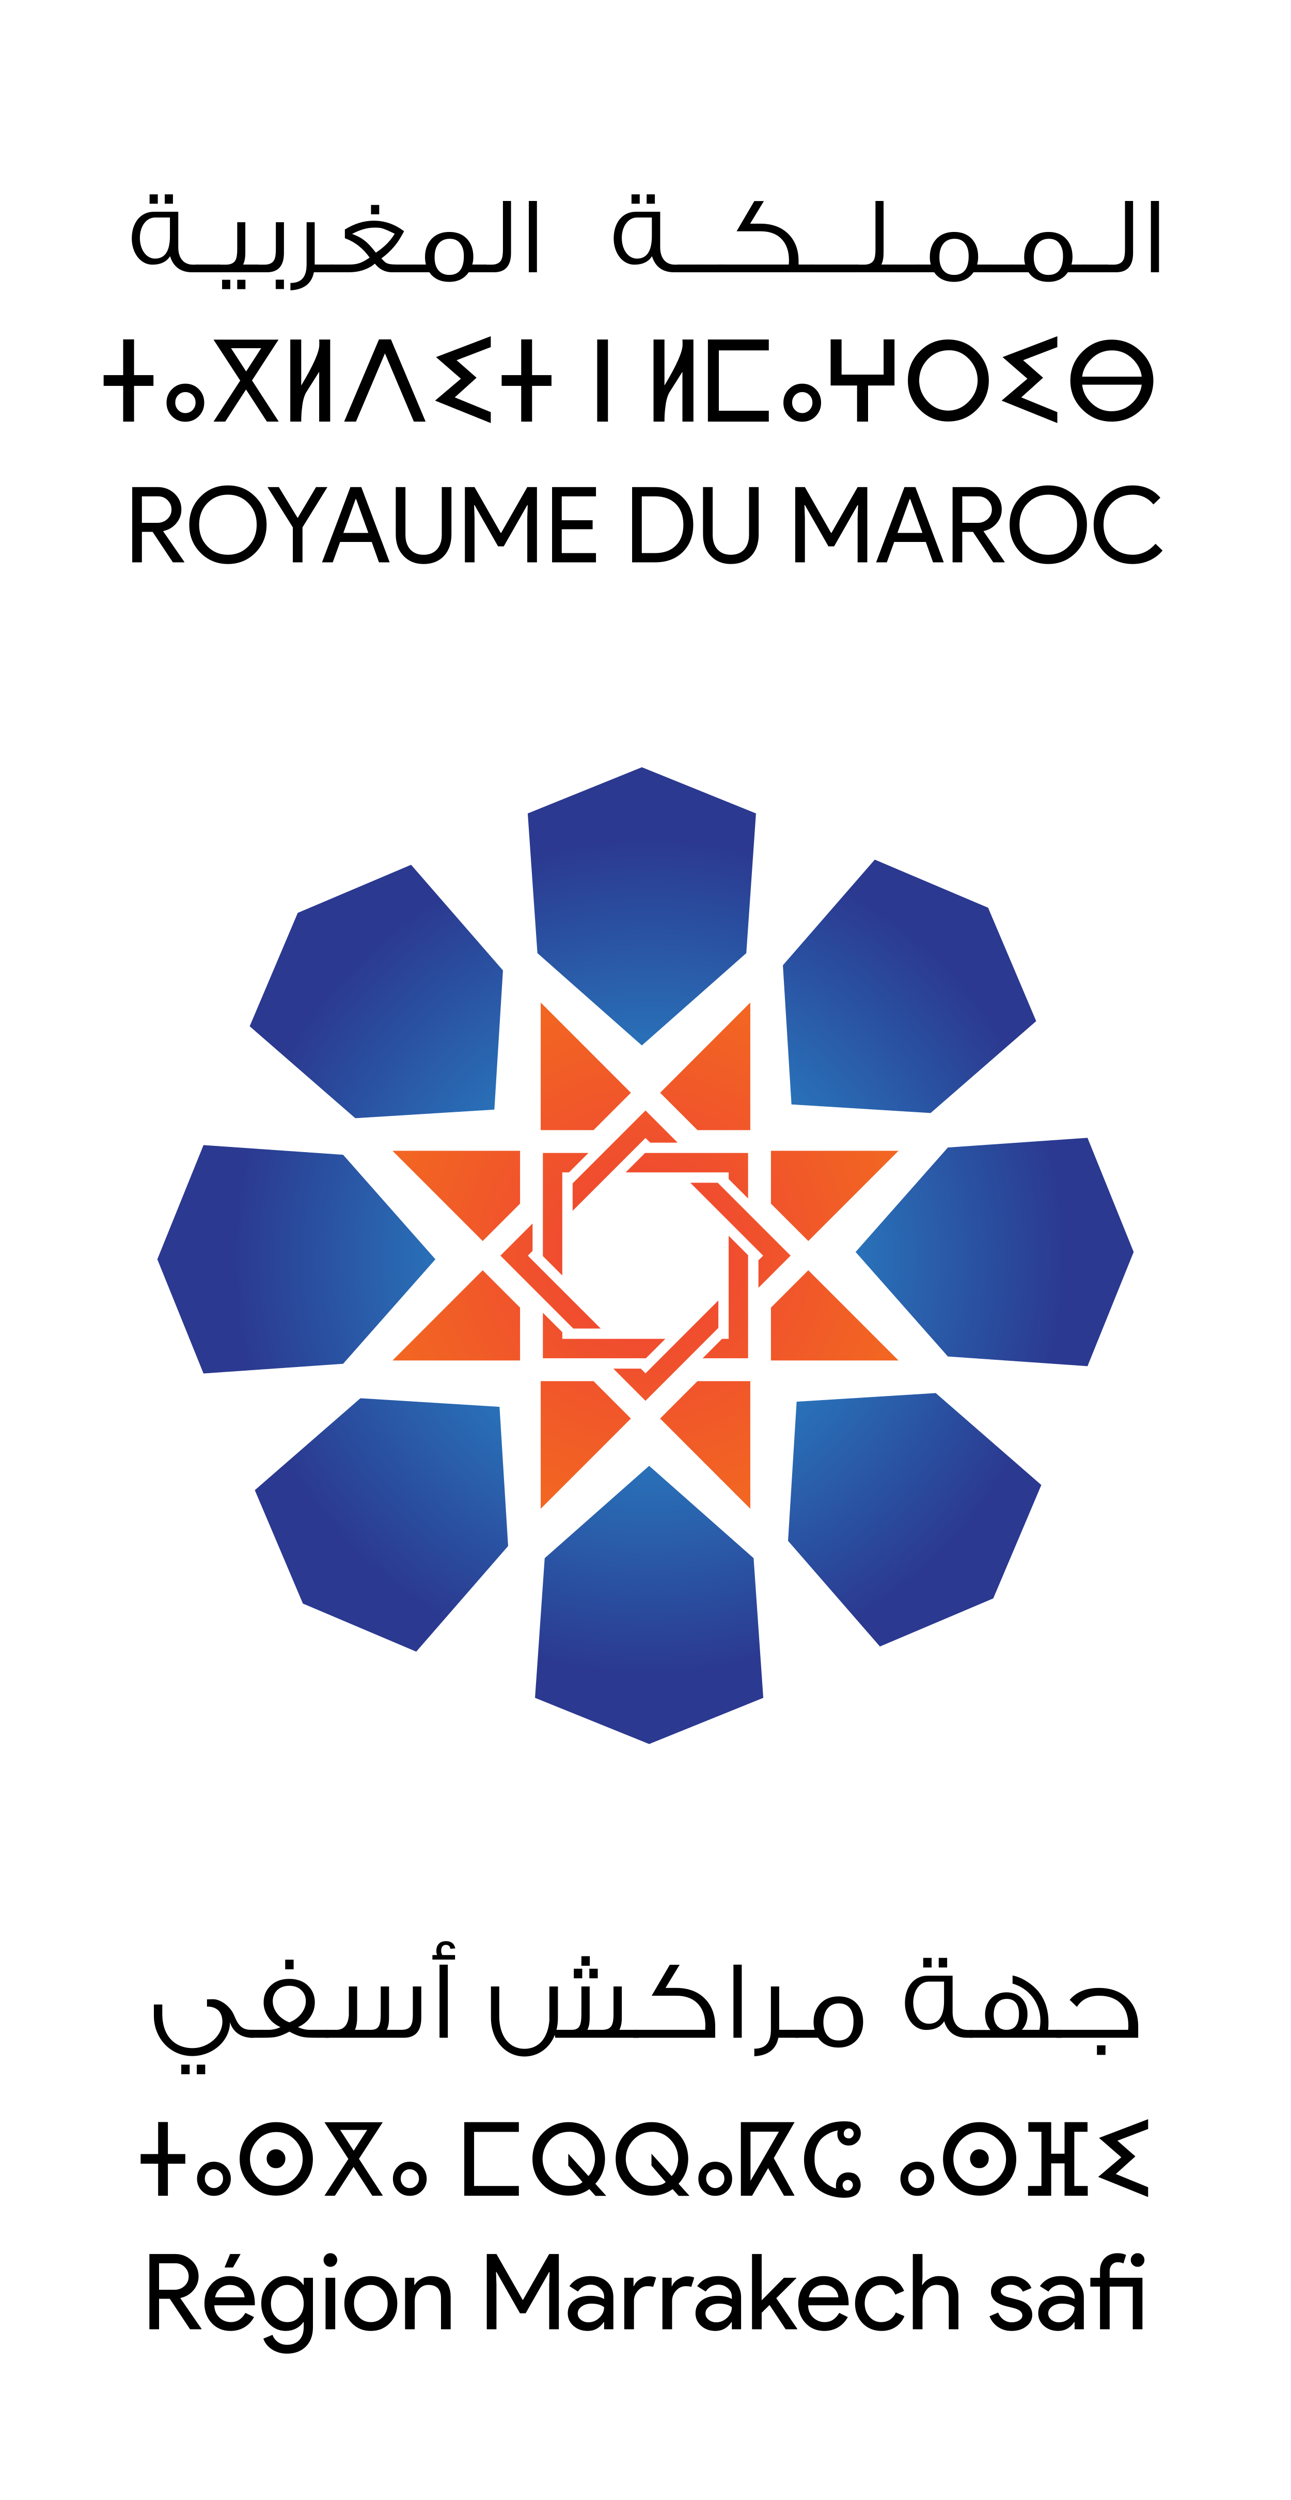 <svg xmlns="http://www.w3.org/2000/svg" id="Calque_1" x="0px" y="0px" width="585.799px" height="1133.858px" viewBox="0 0 585.799 1133.858" xml:space="preserve">  <radialGradient id="SVGID_1_" cx="294.552" cy="570.044" r="189.579" gradientUnits="userSpaceOnUse">    <stop offset="0" style="stop-color:#27AAE1"></stop>    <stop offset="1" style="stop-color:#2B3990"></stop>  </radialGradient>  <polygon fill="url(#SVGID_1_)" points="343.037,368.929 338.639,432.29 291.247,474.162 243.854,432.29 239.456,368.929 291.247,347.984"></polygon>  <radialGradient id="SVGID_2_" cx="294.552" cy="570.045" r="189.579" gradientUnits="userSpaceOnUse">    <stop offset="0" style="stop-color:#27AAE1"></stop>    <stop offset="1" style="stop-color:#2B3990"></stop>  </radialGradient>  <polygon fill="url(#SVGID_2_)" points="186.53,392.221 228.225,440.134 224.321,503.253 161.201,507.157 113.29,465.464 135.101,414.033"></polygon>  <radialGradient id="SVGID_3_" cx="294.553" cy="570.046" r="189.58" gradientUnits="userSpaceOnUse">    <stop offset="0" style="stop-color:#27AAE1"></stop>    <stop offset="1" style="stop-color:#2B3990"></stop>  </radialGradient>  <polygon fill="url(#SVGID_3_)" points="92.336,519.358 155.696,523.754 197.569,571.146 155.696,618.541 92.336,622.938 71.391,571.147"></polygon>  <radialGradient id="SVGID_4_" cx="294.552" cy="570.047" r="189.577" gradientUnits="userSpaceOnUse">    <stop offset="0" style="stop-color:#27AAE1"></stop>    <stop offset="1" style="stop-color:#2B3990"></stop>  </radialGradient>  <polygon fill="url(#SVGID_4_)" points="115.627,675.861 163.54,634.17 226.659,638.072 230.563,701.194 188.87,749.103 137.439,727.293"></polygon>  <radialGradient id="SVGID_5_" cx="294.553" cy="570.044" r="189.58" gradientUnits="userSpaceOnUse">    <stop offset="0" style="stop-color:#27AAE1"></stop>    <stop offset="1" style="stop-color:#2B3990"></stop>  </radialGradient>  <polygon fill="url(#SVGID_5_)" points="242.762,770.057 247.161,706.698 294.554,664.825 341.947,706.698 346.343,770.057 294.554,791.001"></polygon>  <radialGradient id="SVGID_6_" cx="294.554" cy="570.045" r="189.578" gradientUnits="userSpaceOnUse">    <stop offset="0" style="stop-color:#27AAE1"></stop>    <stop offset="1" style="stop-color:#2B3990"></stop>  </radialGradient>  <polygon fill="url(#SVGID_6_)" points="399.269,746.768 357.576,698.854 361.48,635.732 424.6,631.829 472.509,673.523 450.701,724.953"></polygon>  <radialGradient id="SVGID_7_" cx="294.552" cy="570.046" r="189.581" gradientUnits="userSpaceOnUse">    <stop offset="0" style="stop-color:#27AAE1"></stop>    <stop offset="1" style="stop-color:#2B3990"></stop>  </radialGradient>  <polygon fill="url(#SVGID_7_)" points="493.466,619.632 430.103,615.233 388.231,567.837 430.104,520.445 493.463,516.051 514.408,567.839"></polygon>  <radialGradient id="SVGID_8_" cx="294.554" cy="570.046" r="189.578" gradientUnits="userSpaceOnUse">    <stop offset="0" style="stop-color:#27AAE1"></stop>    <stop offset="1" style="stop-color:#2B3990"></stop>  </radialGradient>  <polygon fill="url(#SVGID_8_)" points="470.175,463.125 422.26,504.818 359.138,500.913 355.237,437.793 396.929,389.884 448.359,411.694"></polygon>  <radialGradient id="SVGID_9_" cx="292.349" cy="568.944" r="116.816" gradientUnits="userSpaceOnUse">    <stop offset="0" style="stop-color:#EF4136"></stop>    <stop offset="1" style="stop-color:#F26522"></stop>  </radialGradient>  <polygon fill="url(#SVGID_9_)" points="245.348,512.572 245.348,454.695 286.273,495.619 269.32,512.572"></polygon>  <radialGradient id="SVGID_10_" cx="292.348" cy="568.943" r="116.817" gradientUnits="userSpaceOnUse">    <stop offset="0" style="stop-color:#EF4136"></stop>    <stop offset="1" style="stop-color:#F26522"></stop>  </radialGradient>  <polygon fill="url(#SVGID_10_)" points="299.526,643.37 316.479,626.416 340.449,626.416 340.449,684.292"></polygon>  <radialGradient id="SVGID_11_" cx="292.348" cy="568.944" r="116.815" gradientUnits="userSpaceOnUse">    <stop offset="0" style="stop-color:#EF4136"></stop>    <stop offset="1" style="stop-color:#F26522"></stop>  </radialGradient>  <polygon fill="url(#SVGID_11_)" points="178.1,521.943 235.977,521.943 235.977,545.915 219.024,562.867"></polygon>  <radialGradient id="SVGID_12_" cx="292.347" cy="568.944" r="116.818" gradientUnits="userSpaceOnUse">    <stop offset="0" style="stop-color:#EF4136"></stop>    <stop offset="1" style="stop-color:#F26522"></stop>  </radialGradient>  <polygon fill="url(#SVGID_12_)" points="349.821,617.043 349.821,593.074 366.775,576.121 407.699,617.043"></polygon>  <radialGradient id="SVGID_13_" cx="292.348" cy="568.944" r="116.815" gradientUnits="userSpaceOnUse">    <stop offset="0" style="stop-color:#EF4136"></stop>    <stop offset="1" style="stop-color:#F26522"></stop>  </radialGradient>  <polygon fill="url(#SVGID_13_)" points="178.101,617.043 219.024,576.121 235.977,593.074 235.977,617.043"></polygon>  <radialGradient id="SVGID_14_" cx="292.349" cy="568.943" r="116.816" gradientUnits="userSpaceOnUse">    <stop offset="0" style="stop-color:#EF4136"></stop>    <stop offset="1" style="stop-color:#F26522"></stop>  </radialGradient>  <polygon fill="url(#SVGID_14_)" points="245.348,626.416 269.32,626.416 286.273,643.37 245.348,684.292"></polygon>  <radialGradient id="SVGID_15_" cx="292.348" cy="568.944" r="116.818" gradientUnits="userSpaceOnUse">    <stop offset="0" style="stop-color:#EF4136"></stop>    <stop offset="1" style="stop-color:#F26522"></stop>  </radialGradient>  <polygon fill="url(#SVGID_15_)" points="316.479,512.572 299.526,495.619 340.449,454.695 340.449,512.572"></polygon>  <radialGradient id="SVGID_16_" cx="292.347" cy="568.944" r="116.819" gradientUnits="userSpaceOnUse">    <stop offset="0" style="stop-color:#EF4136"></stop>    <stop offset="1" style="stop-color:#F26522"></stop>  </radialGradient>  <polygon fill="url(#SVGID_16_)" points="349.821,545.915 349.821,521.943 407.699,521.943 366.775,562.867"></polygon>  <g>    <radialGradient id="SVGID_17_" cx="292.349" cy="568.944" r="116.816" gradientUnits="userSpaceOnUse">      <stop offset="0" style="stop-color:#EF4136"></stop>      <stop offset="1" style="stop-color:#F26522"></stop>    </radialGradient>    <polygon fill="url(#SVGID_17_)" points="266.996,522.927 258.185,531.737 255.144,531.737 255.144,578.503 246.333,569.692 246.333,522.927"></polygon>    <radialGradient id="SVGID_18_" cx="292.349" cy="568.943" r="116.817" gradientUnits="userSpaceOnUse">      <stop offset="0" style="stop-color:#EF4136"></stop>      <stop offset="1" style="stop-color:#F26522"></stop>    </radialGradient>    <polygon fill="url(#SVGID_18_)" points="301.909,607.233 293.098,616.044 246.333,616.044 246.333,595.397 255.144,604.208 255.144,607.233"></polygon>    <radialGradient id="SVGID_19_" cx="292.35" cy="568.944" r="116.814" gradientUnits="userSpaceOnUse">      <stop offset="0" style="stop-color:#EF4136"></stop>      <stop offset="1" style="stop-color:#F26522"></stop>    </radialGradient>    <polygon fill="url(#SVGID_19_)" points="339.449,569.294 339.449,616.044 318.819,616.044 327.63,607.233 330.639,607.233 330.639,560.484"></polygon>    <radialGradient id="SVGID_20_" cx="292.349" cy="568.943" r="116.814" gradientUnits="userSpaceOnUse">      <stop offset="0" style="stop-color:#EF4136"></stop>      <stop offset="1" style="stop-color:#F26522"></stop>    </radialGradient>    <polygon fill="url(#SVGID_20_)" points="339.449,522.927 339.449,543.574 330.639,534.763 330.639,531.737 283.89,531.737 292.701,522.927"></polygon>    <radialGradient id="SVGID_21_" cx="292.349" cy="568.943" r="116.816" gradientUnits="userSpaceOnUse">      <stop offset="0" style="stop-color:#EF4136"></stop>      <stop offset="1" style="stop-color:#F26522"></stop>    </radialGradient>    <polygon fill="url(#SVGID_21_)" points="307.496,518.249 295.032,518.249 292.899,516.116 290.767,518.249 286.088,522.927 277.278,531.737 272.583,536.432 259.838,549.161 259.838,536.713 260.119,536.432 278.303,518.249 292.899,503.652"></polygon>    <radialGradient id="SVGID_22_" cx="292.349" cy="568.943" r="116.818" gradientUnits="userSpaceOnUse">      <stop offset="0" style="stop-color:#EF4136"></stop>      <stop offset="1" style="stop-color:#F26522"></stop>    </radialGradient>    <polygon fill="url(#SVGID_22_)" points="272.583,602.555 260.119,602.555 259.838,602.274 241.654,584.09 227.058,569.493 241.654,554.896 241.654,567.344 239.506,569.493 259.838,589.825"></polygon>    <radialGradient id="SVGID_23_" cx="292.349" cy="568.944" r="116.815" gradientUnits="userSpaceOnUse">      <stop offset="0" style="stop-color:#EF4136"></stop>      <stop offset="1" style="stop-color:#F26522"></stop>    </radialGradient>    <polygon fill="url(#SVGID_23_)" points="325.96,589.809 325.96,602.274 321.001,607.233 312.19,616.044 307.496,620.739 292.899,635.335 278.303,620.739 290.767,620.739 292.899,622.87 295.032,620.739 299.726,616.044 308.537,607.233"></polygon>    <radialGradient id="SVGID_24_" cx="292.347" cy="568.943" r="116.821" gradientUnits="userSpaceOnUse">      <stop offset="0" style="stop-color:#EF4136"></stop>      <stop offset="1" style="stop-color:#F26522"></stop>    </radialGradient>    <polygon fill="url(#SVGID_24_)" points="344.145,571.625 346.277,569.493 313.215,536.432 325.679,536.432 358.741,569.493 344.145,584.09"></polygon>  </g>  <g>    <path d="M115.166,924.216h-0.807c-4.948,0-8.767-2.664-10.004-7.071c0,8.558-7.96,15.372-17.104,15.372 c-9.897,0-17.427-7.993-17.427-18.241v-5.124h3.819v4.458c0,9.223,5.217,15.32,13.77,15.32c7.208,0,13.5-5.738,13.5-11.888 c0-4.611-2.582-6.968-6.992-6.968v-3.229h-0.054c0-0.051,0.968-0.103,2.904-0.103c3.281,0,7.799,3.229,9.467,7.327 c1.99,4.919,3.765,6.559,7.799,6.559h1.13V924.216z M86.067,940.766h-3.819v-4.354h3.819V940.766z M93.113,940.766h-3.819v-4.354 h3.819V940.766z"></path>    <path d="M149.207,924.216h-5.325c-3.012,0-5.056-0.103-6.186-0.308c-1.99-0.358-4.088-1.179-6.4-2.459 c-2.313,1.28-4.464,2.101-6.455,2.459c-1.129,0.205-3.173,0.308-6.239,0.308h-5.325v-3.587h8.499c1.99,0,3.819-0.41,5.486-1.229 c-2.42-1.076-4.357-2.664-5.702-4.766c-1.291-1.998-1.936-4.15-1.936-6.456c0-2.92,0.968-5.38,2.958-7.378 c2.152-2.203,5.056-3.279,8.66-3.279c3.658,0,6.562,1.076,8.714,3.279c1.936,1.998,2.904,4.458,2.904,7.378 c0,2.306-0.646,4.458-1.936,6.456c-1.345,2.102-3.281,3.689-5.702,4.766c1.667,0.819,3.496,1.229,5.486,1.229h8.499V924.216z M131.296,917.247c2.42-0.974,4.249-2.356,5.594-4.201c1.237-1.691,1.882-3.484,1.882-5.38c0-1.999-0.646-3.639-1.936-4.919 c-1.345-1.384-3.228-2.102-5.594-2.102c-4.679,0-7.476,3.075-7.476,6.969c0,1.896,0.591,3.689,1.829,5.38 C126.939,914.891,128.875,916.273,131.296,917.247z M133.232,893.165h-3.819v-4.355h3.819V893.165z"></path>    <path d="M191.155,900.953v14.244c0,5.995-2.635,9.019-7.96,9.019h-35.607v-3.587h5.002c3.442,0,5.325-2.203,5.702-6.559v-13.117 h3.765v14.244c0,2.102-0.323,3.844-0.915,5.227v0.205h7.046c3.442,0,4.572-1.588,4.572-7.02v-12.656h3.765v14.244 c0,2.204-0.323,4.049-1.022,5.432h6.455c4.034,0,5.378-1.588,5.378-7.02v-12.656H191.155z"></path>    <path d="M206.586,883.686l-2.205,0.205c-0.215-1.179-0.861-1.793-1.99-1.793c-1.452,0-2.206,0.922-2.206,2.767 c0,0.718,0.162,1.332,0.538,1.845h5.755v2.05h-10.273v-2.05h2.151c-0.269-0.563-0.376-1.179-0.376-1.794 c0-2.612,1.398-4.509,4.411-4.509C204.704,880.406,206.102,881.482,206.586,883.686z M203.197,924.216h-3.765v-33.151h3.765 V924.216z"></path>    <path d="M289.737,924.216h-37.813c0-0.358-0.054-0.769-0.215-1.229c-2.367,6.148-7.745,9.735-13.716,9.735 c-8.552,0-15.222-7.276-15.222-17.626v-14.143h3.765v13.425c0,8.967,4.411,14.859,11.457,14.859 c6.508,0,10.596-4.868,11.295-12.81v-15.475h3.873v14.143c0,1.998-0.215,3.843-0.646,5.533h6.724c3.442,0,4.572-1.588,4.572-7.02 v-12.656h3.765v14.244c0,2.204-0.323,4.049-1.022,5.432h6.455c4.034,0,5.379-1.588,5.379-7.02v-12.656h3.765v14.244 c0,2.204-0.376,4.049-1.076,5.432h8.66V924.216z M264.188,897.264h-3.819v-4.354h3.819V897.264z M267.63,891.576h-3.819v-4.354 h3.819V891.576z M271.234,897.264h-3.819v-4.354h3.819V897.264z"></path>    <path d="M324.527,919.041v5.175h-37.275v-3.587h32.703c0.054-0.614,0.108-1.229,0.108-1.845c0-3.945-0.968-7.122-2.958-9.479 c-2.313-2.768-5.755-4.15-10.327-4.15h-11.08c1.937-3.331,4.68-7.993,8.229-14.04h4.464l-6.401,10.504h4.787 c5.433,0,9.79,1.589,13.017,4.816C322.967,909.612,324.527,913.814,324.527,919.041z"></path>    <path d="M336.57,924.216h-3.765v-33.151h3.765V924.216z"></path>    <path d="M362.439,924.216h-9.251c-1.022,5.277-4.68,8.045-10.919,8.403v-3.434c5.002,0,7.53-2.612,7.53-8.659v-19.573h3.765 v19.676h8.875V924.216z"></path>    <path d="M391.644,917.042c0,3.331-0.969,6.047-2.905,8.198c-2.044,2.306-4.787,3.434-8.229,3.434 c-4.142,0-7.261-1.486-9.305-4.458h-10.381v-3.587h8.821c-0.323-1.076-0.484-2.254-0.484-3.535c0-3.382,1.021-6.148,3.065-8.353 c2.044-2.203,4.841-3.279,8.337-3.279c3.497,0,6.294,1.128,8.283,3.331C390.729,910.894,391.644,913.66,391.644,917.042z M387.286,916.684c0-2.306-0.484-4.15-1.398-5.534c-1.184-1.69-2.904-2.511-5.163-2.511c-2.475,0-4.304,0.923-5.54,2.716 c-1.022,1.486-1.561,3.434-1.561,5.944c0,2.306,0.538,4.201,1.561,5.636c1.236,1.691,3.012,2.511,5.324,2.511 C385.027,925.445,387.286,922.525,387.286,916.684z"></path>    <path d="M441.173,924.216h-2.475c-5.324,0-8.713-2.511-10.273-7.48c-1.613,2.612-4.356,3.945-8.229,3.945 c-5.486,0-9.573-5.381-9.573-12.195c0-7.275,4.087-12.399,10.219-12.399h11.403v16.447c0,5.124,2.528,8.147,6.885,8.147h2.044 V924.216z M428.371,907.819v-9.069h-6.831c-4.249,0-7.153,4.15-7.153,9.53c0,5.227,2.851,9.582,7.046,9.582 C425.951,917.862,428.264,914.531,428.371,907.819z M422.724,892.345h-3.818v-4.354h3.818V892.345z M429.77,892.345h-3.818v-4.354 h3.818V892.345z"></path>    <path d="M481.725,924.216H440.2v-3.535h9.198c-1.614-1.845-2.421-4.202-2.421-7.071c0-5.688,3.819-9.991,9.735-9.991 c5.756,0,9.521,3.945,9.521,9.94c0,2.869-0.86,5.226-2.527,7.07h7.906c0.322-1.332,0.484-2.716,0.484-4.15 c0-8.557-5.756-14.91-12.641-16.807v-3.688c4.195,0.717,9.628,4.201,12.479,8.249c2.528,3.536,3.819,7.891,3.819,12.964 c0,1.179-0.054,2.306-0.161,3.433h6.132V924.216z M462.361,913.354c0-4.407-1.99-6.764-5.486-6.764 c-3.873,0-5.971,2.664-5.971,7.225c0,3.996,2.098,6.814,5.755,6.814C460.479,920.629,462.361,918.221,462.361,913.354z"></path>    <path d="M516.465,919.041v5.175H479.19v-3.587h32.702c0.054-0.666,0.107-1.281,0.107-1.845c0-8.659-4.786-13.629-13.231-13.629 c-4.571,0-7.96,1.69-10.111,5.072c-0.538-0.563-1.614-1.589-3.281-3.177c3.065-3.638,7.477-5.432,13.339-5.432 C509.419,901.619,516.465,908.383,516.465,919.041z M501.619,932.004h-3.872v-4.355h3.872V932.004z"></path>  </g>  <g>    <path d="M89.594,123.49h-2.413c-5.193,0-8.498-2.449-10.02-7.298c-1.574,2.549-4.25,3.849-8.026,3.849 c-5.351,0-9.338-5.249-9.338-11.897c0-7.098,3.987-12.097,9.967-12.097h11.122v16.046c0,4.999,2.465,7.948,6.715,7.948h1.993 V123.49z M77.108,107.494v-8.848h-6.662c-4.145,0-6.977,4.049-6.977,9.297c0,5.099,2.78,9.348,6.872,9.348 C74.748,117.291,77.004,114.042,77.108,107.494z M71.6,92.397h-3.725v-4.249H71.6V92.397z M78.473,92.397h-3.725v-4.249h3.725 V92.397z"></path>    <path d="M99.879,123.49H88.811v-3.499h11.069V123.49z"></path>    <path d="M117.14,123.49H99.041v-3.449h3.357c2.256,0,3.725-0.7,4.459-2.049c0.524-0.95,0.787-2.549,0.787-4.849v-12.347h3.672 v13.896c0,2.149-0.315,3.949-0.997,5.299h6.819V123.49z M104.497,131.138h-3.725v-4.249h3.725V131.138z M111.369,131.138h-3.725 v-4.249h3.725V131.138z"></path>    <path d="M128.84,100.795v13.896c0,5.849-2.571,8.798-7.712,8.798h-4.616v-3.449h3.41c2.256,0,3.725-0.7,4.459-2.1 c0.525-0.899,0.787-2.499,0.787-4.799v-12.347H128.84z M128.84,131.088h-3.725v-4.249h3.725V131.088z"></path>    <path d="M151.451,123.49h-9.023c-0.997,5.149-4.564,7.848-10.649,8.198v-3.349c4.879,0,7.344-2.549,7.344-8.448v-19.095h3.672 v19.195h8.656V123.49z"></path>    <path d="M188.122,123.49h-10.177c-3.2,0-5.823-1.3-7.816-3.899c-3.2,2.599-7.135,3.899-11.804,3.899h-8.236v-3.499h8.131 c3.934,0,5.823-0.65,9.495-3.149c-2.885-4.149-6.61-7.098-11.227-8.798v-3.949c4.25-2.649,8.604-3.999,13.063-3.999 c5.036,0,9.653,1.6,13.797,4.799c-1.312,2.399-2.413,4.249-3.357,5.499c-1.836,2.449-4.144,4.749-6.925,6.798 c2.151,2.449,2.676,2.799,7.974,2.799h7.082V123.49z M179.099,105.994c-5.875-2.75-6.033-2.75-9.338-2.75 c-3.095,0-6.4,0.95-10.02,2.849c4.564,1.65,7.03,3.6,10.807,8.498C174.325,112.143,177.158,109.293,179.099,105.994z M172.069,97.196h-3.725v-4.249h3.725V97.196z"></path>    <path d="M220.703,123.49h-8.026c-1.993,2.899-4.931,4.349-8.813,4.349c-4.04,0-7.082-1.45-9.023-4.349h-7.764v-3.499h6.19 c-0.262-1.05-0.419-2.2-0.419-3.449c0-3.299,0.997-5.999,2.938-8.148c1.994-2.149,4.722-3.199,8.131-3.199 c3.41,0,6.138,1.1,8.079,3.249c1.836,2.05,2.781,4.749,2.781,8.048c0,1.25-0.158,2.399-0.472,3.5h6.4V123.49z M210.474,116.142 c0-2.25-0.472-4.049-1.417-5.399c-1.102-1.649-2.728-2.449-4.984-2.449c-2.36,0-4.197,0.9-5.403,2.649 c-0.997,1.45-1.469,3.349-1.469,5.798c0,2.25,0.472,4.099,1.469,5.499c1.207,1.649,2.938,2.449,5.194,2.449 C208.27,124.689,210.474,121.84,210.474,116.142z"></path>    <path d="M231.881,91.147v23.544c0,5.849-2.571,8.798-7.711,8.798h-4.564v-3.449h3.357c2.255,0,3.725-0.7,4.459-2.1 c0.524-0.899,0.787-2.499,0.787-4.799V91.147H231.881z"></path>    <path d="M243.633,123.49h-3.672V91.147h3.672V123.49z"></path>    <path d="M308.268,123.49h-2.413c-5.193,0-8.498-2.449-10.02-7.298c-1.574,2.549-4.25,3.849-8.026,3.849 c-5.351,0-9.338-5.249-9.338-11.897c0-7.098,3.987-12.097,9.967-12.097h11.122v16.046c0,4.999,2.465,7.948,6.715,7.948h1.993 V123.49z M295.782,107.494v-8.848h-6.662c-4.145,0-6.977,4.049-6.977,9.297c0,5.099,2.78,9.348,6.872,9.348 C293.422,117.291,295.678,114.042,295.782,107.494z M290.274,92.397h-3.725v-4.249h3.725V92.397z M297.146,92.397h-3.725v-4.249 h3.725V92.397z"></path>    <path d="M318.553,123.49h-11.069v-3.499h11.069V123.49z"></path>    <path d="M328.941,123.49h-11.069v-3.499h11.069V123.49z"></path>    <path d="M369.546,123.49h-43.542v-3.499H357.9c0.052-0.6,0.105-1.2,0.105-1.8c0-3.849-0.944-6.948-2.885-9.248 c-2.256-2.699-5.613-4.049-10.072-4.049h-10.807c1.888-3.25,4.564-7.798,8.026-13.697h4.354l-6.243,10.248h4.669 c5.298,0,9.547,1.549,12.695,4.699c3.095,3.099,4.616,7.198,4.616,12.297v1.55h7.187V123.49z"></path>    <path d="M379.098,123.49h-11.069v-3.499h11.069V123.49z"></path>    <path d="M389.486,123.49h-11.069v-3.499h11.069V123.49z"></path>    <path d="M406.747,123.49h-18.098v-3.449h3.357c2.255,0,3.725-0.7,4.459-2.049c0.524-0.95,0.787-2.549,0.787-4.849V91.147h3.672 v23.544c0,2.149-0.315,3.949-0.997,5.299h6.819V123.49z"></path>    <path d="M417.083,123.49h-11.069v-3.499h11.069V123.49z"></path>    <path d="M449.766,123.49h-8.026c-1.994,2.899-4.931,4.349-8.813,4.349c-4.04,0-7.082-1.45-9.023-4.349h-7.764v-3.499h6.19 c-0.262-1.05-0.419-2.2-0.419-3.449c0-3.299,0.997-5.999,2.938-8.148c1.994-2.149,4.722-3.199,8.131-3.199s6.138,1.1,8.079,3.249 c1.836,2.05,2.781,4.749,2.781,8.048c0,1.25-0.158,2.399-0.472,3.5h6.4V123.49z M439.537,116.142c0-2.25-0.472-4.049-1.417-5.399 c-1.102-1.649-2.728-2.449-4.984-2.449c-2.36,0-4.197,0.9-5.403,2.649c-0.997,1.45-1.469,3.349-1.469,5.798 c0,2.25,0.472,4.099,1.469,5.499c1.207,1.649,2.938,2.449,5.194,2.449C437.333,124.689,439.537,121.84,439.537,116.142z"></path>    <path d="M459.894,123.49h-11.069v-3.499h11.069V123.49z"></path>    <path d="M492.578,123.49h-8.026c-1.994,2.899-4.931,4.349-8.813,4.349c-4.04,0-7.082-1.45-9.023-4.349h-7.764v-3.499h6.19 c-0.262-1.05-0.419-2.2-0.419-3.449c0-3.299,0.997-5.999,2.938-8.148c1.994-2.149,4.722-3.199,8.131-3.199s6.138,1.1,8.079,3.249 c1.836,2.05,2.781,4.749,2.781,8.048c0,1.25-0.158,2.399-0.472,3.5h6.4V123.49z M482.348,116.142c0-2.25-0.472-4.049-1.417-5.399 c-1.102-1.649-2.728-2.449-4.984-2.449c-2.36,0-4.197,0.9-5.403,2.649c-0.997,1.45-1.469,3.349-1.469,5.798 c0,2.25,0.472,4.099,1.469,5.499c1.207,1.649,2.938,2.449,5.194,2.449C480.145,124.689,482.348,121.84,482.348,116.142z"></path>    <path d="M502.706,123.49h-11.069v-3.499h11.069V123.49z"></path>    <path d="M514.143,91.147v23.544c0,5.849-2.571,8.798-7.711,8.798h-4.564v-3.449h3.357c2.256,0,3.725-0.7,4.459-2.1 c0.524-0.899,0.787-2.499,0.787-4.799V91.147H514.143z"></path>    <path d="M525.896,123.49h-3.672V91.147h3.672V123.49z"></path>  </g>  <g>    <path d="M84.079,981.346h-7.896v14.531H71.76v-14.531h-7.947v-4.372h7.947v-14.53h4.423v14.53h7.896V981.346z"></path>    <path d="M97.041,980.446c2.177,0,4.003,0.745,5.478,2.237c1.474,1.491,2.211,3.326,2.211,5.504s-0.737,4.012-2.211,5.503 c-1.475,1.492-3.301,2.238-5.478,2.238c-2.144,0-3.952-0.746-5.427-2.238c-1.475-1.491-2.212-3.325-2.212-5.503 s0.737-4.013,2.212-5.504C93.089,981.191,94.897,980.446,97.041,980.446z M101.207,988.136c0-1.234-0.403-2.255-1.208-3.061 c-0.806-0.806-1.792-1.209-2.958-1.209c-1.115,0-2.075,0.403-2.881,1.209c-0.806,0.806-1.208,1.826-1.208,3.061 c0,1.2,0.403,2.212,1.208,3.035c0.806,0.822,1.766,1.234,2.881,1.234c1.166,0,2.151-0.412,2.958-1.234 C100.804,990.348,101.207,989.336,101.207,988.136z"></path>    <path d="M141.971,979.392c-0.035,4.561-1.676,8.439-4.925,11.638c-3.249,3.197-7.171,4.796-11.766,4.796 c-4.578,0-8.461-1.607-11.65-4.822s-4.818-7.085-4.886-11.611c-0.035-4.63,1.56-8.603,4.784-11.921 c3.223-3.317,7.141-4.977,11.753-4.977c4.629,0,8.577,1.659,11.844,4.977C140.39,970.789,142.005,974.762,141.971,979.392z M137.342,979.392c0.034-3.446-1.136-6.387-3.51-8.821c-2.375-2.435-5.226-3.635-8.552-3.601c-3.343,0.034-6.155,1.269-8.436,3.703 s-3.42,5.324-3.42,8.667c0.034,3.258,1.191,6.074,3.472,8.448c2.28,2.375,5.075,3.58,8.384,3.614 c3.292,0.034,6.117-1.145,8.475-3.537C136.111,985.474,137.307,982.649,137.342,979.392z M121.011,979.34 c-0.069-1.2,0.3-2.263,1.106-3.188c0.806-0.927,1.877-1.372,3.215-1.338c1.217,0.034,2.233,0.498,3.047,1.389 c0.814,0.892,1.179,1.955,1.093,3.189c-0.069,1.08-0.489,2.011-1.26,2.79c-0.771,0.78-1.732,1.171-2.88,1.171 c-1.269,0.034-2.289-0.348-3.061-1.145C121.5,981.41,121.079,980.455,121.011,979.34z"></path>    <path d="M173.656,962.546l-10.776,16.588l10.854,16.743h-4.81l-8.487-13.065l-8.461,13.065h-4.758l10.853-16.691l-10.853-16.64 H173.656z M154.342,966.018l6.146,9.465l6.121-9.465H154.342z"></path>    <path d="M185.924,980.446c2.177,0,4.003,0.745,5.478,2.237c1.474,1.491,2.211,3.326,2.211,5.504s-0.737,4.012-2.211,5.503 c-1.475,1.492-3.301,2.238-5.478,2.238c-2.144,0-3.952-0.746-5.427-2.238c-1.475-1.491-2.212-3.325-2.212-5.503 s0.737-4.013,2.212-5.504C181.972,981.191,183.78,980.446,185.924,980.446z M190.09,988.136c0-1.234-0.403-2.255-1.208-3.061 c-0.806-0.806-1.792-1.209-2.958-1.209c-1.115,0-2.075,0.403-2.881,1.209c-0.806,0.806-1.208,1.826-1.208,3.061 c0,1.2,0.403,2.212,1.208,3.035c0.806,0.822,1.766,1.234,2.881,1.234c1.166,0,2.151-0.412,2.958-1.234 C189.687,990.348,190.09,989.336,190.09,988.136z"></path>    <path d="M235.432,995.877h-24.767v-33.383h24.767v4.424h-20.318v24.535h20.318V995.877z"></path>    <path d="M274.524,979.392c-0.086,4.286-1.543,7.973-4.372,11.059l4.938,5.479h-4.886l-2.752-3.061 c-2.744,1.972-5.907,2.957-9.49,2.957c-4.492,0-8.333-1.607-11.521-4.822c-3.189-3.215-4.801-7.085-4.835-11.611 c-0.051-4.698,1.521-8.688,4.72-11.972c3.197-3.283,7.076-4.926,11.637-4.926c4.612,0,8.534,1.65,11.766,4.951 S274.558,974.728,274.524,979.392z M266.988,986.927c1.045-0.994,1.869-2.435,2.469-4.32c0.309-1.063,0.48-2.169,0.515-3.318 c0-3.446-1.175-6.395-3.523-8.847c-2.349-2.469-5.118-3.66-8.307-3.575c-3.378,0.035-6.215,1.27-8.513,3.704 c-2.298,2.435-3.446,5.375-3.446,8.821c0.103,3.224,1.286,6.022,3.549,8.396c2.264,2.375,5.032,3.58,8.307,3.614 c3.155-0.034,5.238-0.617,6.25-1.749l-6.429-7.459v-5.375L266.988,986.927z"></path>    <path d="M312.278,979.392c-0.086,4.286-1.543,7.973-4.371,11.059l4.938,5.479h-4.887l-2.752-3.061 c-2.744,1.972-5.906,2.957-9.49,2.957c-4.492,0-8.333-1.607-11.521-4.822c-3.189-3.215-4.801-7.085-4.835-11.611 c-0.051-4.698,1.521-8.688,4.72-11.972c3.197-3.283,7.076-4.926,11.637-4.926c4.611,0,8.535,1.65,11.766,4.951 C310.714,970.746,312.313,974.728,312.278,979.392z M304.743,986.927c1.045-0.994,1.869-2.435,2.469-4.32 c0.309-1.063,0.48-2.169,0.514-3.318c0-3.446-1.174-6.395-3.523-8.847c-2.348-2.469-5.117-3.66-8.307-3.575 c-3.377,0.035-6.215,1.27-8.512,3.704c-2.298,2.435-3.446,5.375-3.446,8.821c0.103,3.224,1.286,6.022,3.549,8.396 c2.264,2.375,5.032,3.58,8.308,3.614c3.154-0.034,5.236-0.617,6.248-1.749l-6.429-7.459v-5.375L304.743,986.927z"></path>    <path d="M324.521,980.446c2.177,0,4.003,0.745,5.478,2.237c1.475,1.491,2.212,3.326,2.212,5.504s-0.737,4.012-2.212,5.503 c-1.475,1.492-3.301,2.238-5.478,2.238c-2.144,0-3.952-0.746-5.427-2.238c-1.475-1.491-2.212-3.325-2.212-5.503 s0.737-4.013,2.212-5.504C320.568,981.191,322.377,980.446,324.521,980.446z M328.687,988.136c0-1.234-0.403-2.255-1.209-3.061 s-1.791-1.209-2.957-1.209c-1.115,0-2.075,0.403-2.881,1.209s-1.209,1.826-1.209,3.061c0,1.2,0.403,2.212,1.209,3.035 c0.806,0.822,1.766,1.234,2.881,1.234c1.166,0,2.151-0.412,2.957-1.234C328.283,990.348,328.687,989.336,328.687,988.136z"></path>    <path d="M360.552,962.494l-9.438,16.306l9.438,17.077h-4.809l-7.201-12.524l-7.278,12.524h-5.093v-33.383H360.552z M353.428,966.815h-12.885v22.323L353.428,966.815z"></path>    <path d="M379.403,996.469c-0.668-0.154-1.303-0.301-1.902-0.438c-2.983-0.771-5.599-2.212-7.845-4.32 c-3.206-3.326-4.81-7.398-4.81-12.217c0-4.817,1.621-8.924,4.861-12.319c2.777-2.64,6.061-4.243,9.85-4.809 c2.452-0.309,4.578-0.326,6.379-0.052c2.28,0.601,3.755,1.766,4.423,3.498c0.412,1.543,0.292,2.962-0.359,4.256 c-0.652,1.295-1.715,2.225-3.189,2.791c-1.543,0.395-2.91,0.3-4.102-0.283c-1.192-0.583-2.036-1.595-2.533-3.035 c-0.309-1.165-0.309-2.271,0-3.317c-3.224,0.669-5.787,2.023-7.69,4.063c-2.023,2.418-2.983,5.452-2.88,9.104 c-0.035,3.549,1.105,6.584,3.42,9.104c1.543,1.869,3.652,3.24,6.327,4.114c-0.154-1.577,0-2.948,0.463-4.114 c0.703-1.475,1.74-2.439,3.111-2.894c1.372-0.454,2.915-0.398,4.63,0.167c1.44,0.737,2.361,1.895,2.765,3.472 c0.402,1.578,0.253,3.069-0.45,4.476c-0.703,1.577-2.28,2.563-4.732,2.957C383.201,996.88,381.29,996.812,379.403,996.469z M386.708,992.147c0.325-0.634,0.381-1.26,0.167-1.877c-0.215-0.617-0.604-1.063-1.17-1.338c-0.549-0.291-1.141-0.321-1.774-0.09 c-0.635,0.231-1.09,0.613-1.363,1.145c-0.292,0.617-0.321,1.261-0.09,1.929c0.231,0.669,0.612,1.149,1.145,1.44 c0.582,0.274,1.174,0.287,1.774,0.039C385.996,993.146,386.434,992.73,386.708,992.147z M387.248,966.866 c-0.172-0.565-0.532-0.99-1.08-1.272c-0.549-0.283-1.141-0.321-1.774-0.116c-0.601,0.224-1.029,0.588-1.286,1.093 c-0.258,0.507-0.317,1.094-0.181,1.762c0.172,0.601,0.549,1.038,1.132,1.313s1.175,0.325,1.774,0.154 c0.583-0.24,1.017-0.635,1.299-1.184C387.415,968.066,387.454,967.483,387.248,966.866z"></path>    <path d="M416.207,980.446c2.177,0,4.003,0.745,5.478,2.237c1.475,1.491,2.212,3.326,2.212,5.504s-0.737,4.012-2.212,5.503 c-1.475,1.492-3.301,2.238-5.478,2.238c-2.144,0-3.952-0.746-5.427-2.238c-1.475-1.491-2.212-3.325-2.212-5.503 s0.737-4.013,2.212-5.504C412.255,981.191,414.063,980.446,416.207,980.446z M420.373,988.136c0-1.234-0.403-2.255-1.209-3.061 s-1.791-1.209-2.957-1.209c-1.115,0-2.075,0.403-2.881,1.209s-1.209,1.826-1.209,3.061c0,1.2,0.403,2.212,1.209,3.035 c0.806,0.822,1.766,1.234,2.881,1.234c1.166,0,2.151-0.412,2.957-1.234C419.97,990.348,420.373,989.336,420.373,988.136z"></path>    <path d="M461.137,979.392c-0.035,4.561-1.677,8.439-4.926,11.638c-3.249,3.197-7.171,4.796-11.766,4.796 c-4.578,0-8.462-1.607-11.65-4.822c-3.189-3.215-4.818-7.085-4.887-11.611c-0.035-4.63,1.56-8.603,4.783-11.921 c3.224-3.317,7.142-4.977,11.754-4.977c4.629,0,8.577,1.659,11.843,4.977C459.555,970.789,461.171,974.762,461.137,979.392z M456.507,979.392c0.034-3.446-1.136-6.387-3.511-8.821s-5.225-3.635-8.551-3.601c-3.344,0.034-6.156,1.269-8.436,3.703 c-2.281,2.435-3.421,5.324-3.421,8.667c0.034,3.258,1.191,6.074,3.472,8.448c2.28,2.375,5.075,3.58,8.385,3.614 c3.292,0.034,6.116-1.145,8.474-3.537C455.276,985.474,456.473,982.649,456.507,979.392z M440.176,979.34 c-0.068-1.2,0.3-2.263,1.105-3.188c0.806-0.927,1.878-1.372,3.215-1.338c1.218,0.034,2.233,0.498,3.048,1.389 c0.814,0.892,1.179,1.955,1.093,3.189c-0.068,1.08-0.488,2.011-1.26,2.79c-0.771,0.78-1.732,1.171-2.881,1.171 c-1.269,0.034-2.289-0.348-3.061-1.145C440.664,981.41,440.244,980.455,440.176,979.34z"></path>    <path d="M476.979,981.191v14.686h-10.493v-4.424h6.069v-24.587h-5.94v-4.372h10.364v14.325h6.069v-14.325h10.416v4.372h-5.992 v24.587h6.096v4.424h-10.52v-14.686H476.979z"></path>    <path d="M506.299,986.026l14.659,5.993v4.449l-22.658-9.13l10.493-8.899l-10.107-8.795l22.272-8.487v4.424l-13.914,5.323 l8.127,7.124L506.299,986.026z"></path>  </g>  <g>    <path d="M69.63,175.017h-8.808v16.21h-4.935v-16.21h-8.865v-4.877h8.865v-16.21h4.935v16.21h8.808V175.017z"></path>    <path d="M84.09,174.012c2.429,0,4.466,0.832,6.111,2.496c1.645,1.664,2.467,3.711,2.467,6.14c0,2.429-0.823,4.476-2.467,6.14 c-1.646,1.664-3.682,2.496-6.111,2.496c-2.391,0-4.409-0.832-6.054-2.496s-2.467-3.711-2.467-6.14c0-2.429,0.822-4.476,2.467-6.14 S81.699,174.012,84.09,174.012z M88.738,182.591c0-1.377-0.45-2.515-1.348-3.414c-0.899-0.899-1.999-1.349-3.3-1.349 c-1.243,0-2.314,0.45-3.213,1.349s-1.348,2.037-1.348,3.414c0,1.339,0.449,2.467,1.348,3.385c0.899,0.918,1.97,1.377,3.213,1.377 c1.301,0,2.4-0.459,3.3-1.377C88.288,185.058,88.738,183.93,88.738,182.591z"></path>    <path d="M126.38,154.044l-12.021,18.505l12.107,18.678h-5.365l-9.468-14.575l-9.439,14.575h-5.308l12.107-18.62l-12.107-18.563 H126.38z M104.833,157.917l6.857,10.558l6.828-10.558H104.833z"></path>    <path d="M149.82,191.227h-4.992v-22.608l-5.996,9.497c-0.899,1.721-1.482,3.94-1.75,6.656c-0.268,1.875-0.402,4.027-0.402,6.456 h-4.963v-37.24h4.963v20.858c5.547-9.219,8.282-15.416,8.206-18.591v-1.09c0-0.478-0.02-0.87-0.058-1.176h4.992V191.227z"></path>    <path d="M177.392,153.929l15.722,37.298h-5.336l-13.111-30.957l-13.141,30.957h-5.365l15.808-37.298H177.392z"></path>    <path d="M206.34,180.238l16.354,6.685v4.963l-25.276-10.185l11.706-9.927l-11.275-9.812l24.846-9.468v4.935l-15.522,5.939 l9.066,7.947L206.34,180.238z"></path>    <path d="M250.236,175.017h-8.808v16.21h-4.935v-16.21h-8.865v-4.877h8.865v-16.21h4.935v16.21h8.808V175.017z"></path>    <path d="M275.857,191.227h-4.877v-37.24h4.877V191.227z"></path>    <path d="M314.646,191.227h-4.992v-22.608l-5.996,9.497c-0.899,1.721-1.482,3.94-1.75,6.656c-0.268,1.875-0.402,4.027-0.402,6.456 h-4.963v-37.24h4.963v20.858c5.547-9.219,8.282-15.416,8.206-18.591v-1.09c0-0.478-0.02-0.87-0.058-1.176h4.992V191.227z"></path>    <path d="M348.846,191.227h-27.629v-37.24h27.629v4.935H326.18v27.371h22.666V191.227z"></path>    <path d="M363.994,174.012c2.429,0,4.466,0.832,6.111,2.496c1.645,1.664,2.467,3.711,2.467,6.14c0,2.429-0.823,4.476-2.467,6.14 c-1.646,1.664-3.682,2.496-6.111,2.496c-2.391,0-4.409-0.832-6.054-2.496s-2.467-3.711-2.467-6.14c0-2.429,0.822-4.476,2.467-6.14 S361.603,174.012,363.994,174.012z M368.642,182.591c0-1.377-0.45-2.515-1.348-3.414c-0.899-0.899-1.999-1.349-3.3-1.349 c-1.243,0-2.314,0.45-3.213,1.349s-1.348,2.037-1.348,3.414c0,1.339,0.449,2.467,1.348,3.385c0.899,0.918,1.97,1.377,3.213,1.377 c1.301,0,2.4-0.459,3.3-1.377C368.192,185.058,368.642,183.93,368.642,182.591z"></path>    <path d="M376.905,153.929h4.963v15.981h19.079v-15.981h4.935v20.916H393.89v16.382h-4.992v-16.382h-11.993V153.929z"></path>    <path d="M448.688,172.836c-0.096,5.088-1.922,9.416-5.479,12.982c-3.558,3.567-7.89,5.351-12.997,5.351 c-5.011,0-9.295-1.793-12.853-5.379c-3.558-3.586-5.356-7.904-5.394-12.954c-0.057-5.24,1.697-9.692,5.265-13.355 c3.567-3.663,7.895-5.494,12.982-5.494c5.145,0,9.521,1.841,13.126,5.523C446.943,163.191,448.727,167.634,448.688,172.836z M443.61,172.721c0-3.845-1.31-7.139-3.931-9.884s-5.709-4.069-9.267-3.974c-3.768,0.039-6.934,1.416-9.496,4.131 c-2.563,2.716-3.845,5.996-3.845,9.841c0.115,3.596,1.435,6.719,3.959,9.368c2.524,2.649,5.613,3.993,9.267,4.031 c3.52-0.038,6.589-1.392,9.21-4.06C442.128,179.506,443.496,176.355,443.61,172.721z"></path>    <path d="M463.407,180.238l16.354,6.685v4.963l-25.276-10.185l11.706-9.927l-11.275-9.812l24.846-9.468v4.935l-15.522,5.939 l9.066,7.947L463.407,180.238z"></path>    <path d="M523.341,172.894c-0.077,5.088-1.946,9.415-5.609,12.982c-3.663,3.567-8.096,5.351-13.298,5.351 c-5.146,0-9.54-1.793-13.184-5.379c-3.644-3.586-5.504-7.904-5.58-12.954c-0.039-5.241,1.774-9.693,5.437-13.355 s8.105-5.494,13.327-5.494c5.24,0,9.711,1.85,13.413,5.551S523.379,167.729,523.341,172.894z M494.909,163.081 c-2.238,2.314-3.529,4.897-3.873,7.747h27.026c-0.364-2.926-1.674-5.547-3.931-7.861c-2.716-2.735-5.949-4.083-9.697-4.045 C500.705,158.959,497.529,160.346,494.909,163.081z M514.132,182.418c2.219-2.314,3.529-4.963,3.931-7.947h-27.026 c0.306,3.022,1.597,5.691,3.873,8.005c2.697,2.735,5.872,4.084,9.525,4.045C508.26,186.483,511.492,185.116,514.132,182.418z"></path>  </g>  <g>    <path d="M72.177,1056.435h-4.385v-34.127h11.63c2.955,0,5.473,0.978,7.555,2.932c2.081,1.954,3.122,4.361,3.122,7.221 c0,2.353-0.771,4.441-2.312,6.268c-1.542,1.828-3.488,2.996-5.839,3.504l-0.095,0.143l9.58,13.87v0.19h-5.195l-9.199-13.822h-4.861 V1056.435z M72.177,1026.502v12.012h7.054c1.779,0,3.289-0.58,4.528-1.74c1.239-1.159,1.859-2.598,1.859-4.313 c0-1.588-0.581-2.979-1.74-4.17c-1.161-1.192-2.614-1.788-4.361-1.788H72.177z"></path>    <path d="M104.587,1057.197c-3.432,0-6.26-1.175-8.484-3.527c-2.225-2.351-3.336-5.321-3.336-8.913c0-3.558,1.08-6.521,3.241-8.889 c2.161-2.367,4.925-3.551,8.293-3.551c3.463,0,6.22,1.12,8.27,3.36c2.049,2.24,3.074,5.378,3.074,9.413l-0.048,0.477h-18.35 c0.063,2.288,0.826,4.131,2.288,5.529c1.461,1.398,3.209,2.097,5.243,2.097c2.795,0,4.988-1.397,6.577-4.194l3.909,1.906 c-1.049,1.971-2.502,3.512-4.361,4.624C109.044,1056.641,106.938,1057.197,104.587,1057.197z M97.581,1041.945h13.393 c-0.127-1.621-0.786-2.963-1.978-4.027c-1.192-1.064-2.789-1.597-4.791-1.597c-1.652,0-3.074,0.508-4.266,1.524 C98.749,1038.863,97.962,1040.229,97.581,1041.945z M109.163,1022.308l-3.432,6.102h-3.813l2.479-6.102H109.163z"></path>    <path d="M130.229,1067.492c-1.303,0-2.526-0.167-3.67-0.5c-1.144-0.334-2.185-0.803-3.122-1.406 c-0.938-0.604-1.74-1.319-2.407-2.145c-0.667-0.827-1.176-1.748-1.525-2.765l4.147-1.716c0.477,1.365,1.302,2.462,2.479,3.288 c1.175,0.826,2.542,1.239,4.099,1.239c2.383,0,4.242-0.715,5.577-2.145s2.002-3.4,2.002-5.91v-2.24h-0.19 c-0.827,1.239-1.947,2.217-3.36,2.932c-1.415,0.715-2.948,1.072-4.6,1.072c-3.05,0-5.672-1.191-7.864-3.575 c-2.161-2.446-3.241-5.401-3.241-8.865c0-3.463,1.08-6.402,3.241-8.817c2.192-2.414,4.814-3.622,7.864-3.622 c1.652,0,3.185,0.357,4.6,1.072c1.414,0.715,2.534,1.692,3.36,2.932h0.19v-3.241h4.194v22.354c0,3.749-1.065,6.688-3.193,8.817 C136.647,1066.412,133.788,1067.492,130.229,1067.492z M130.372,1053.193c2.161,0,3.924-0.778,5.291-2.335 c1.43-1.557,2.145-3.591,2.145-6.102c0-2.446-0.715-4.464-2.145-6.053c-1.398-1.589-3.162-2.383-5.291-2.383 c-2.097,0-3.86,0.794-5.291,2.383c-1.43,1.589-2.145,3.606-2.145,6.053c0,2.479,0.715,4.497,2.145,6.054 C126.512,1052.399,128.275,1053.193,130.372,1053.193z"></path>    <path d="M153.011,1025.024c0,0.858-0.302,1.59-0.905,2.192c-0.604,0.604-1.334,0.906-2.193,0.906c-0.858,0-1.589-0.302-2.192-0.906 c-0.604-0.603-0.905-1.334-0.905-2.192c0-0.857,0.301-1.588,0.905-2.192c0.604-0.603,1.334-0.905,2.192-0.905 c0.858,0,1.589,0.303,2.193,0.905C152.709,1023.437,153.011,1024.167,153.011,1025.024z M152.106,1033.08v23.354h-4.385v-23.354 H152.106z"></path>    <path d="M156.252,1044.757c0-3.59,1.127-6.561,3.384-8.912c2.288-2.352,5.163-3.527,8.627-3.527c3.463,0,6.323,1.176,8.579,3.527 c2.288,2.352,3.432,5.322,3.432,8.912c0,3.623-1.144,6.594-3.432,8.913c-2.256,2.353-5.116,3.527-8.579,3.527 c-3.464,0-6.339-1.175-8.627-3.527C157.38,1051.319,156.252,1048.349,156.252,1044.757z M160.638,1044.757 c0,2.511,0.73,4.545,2.192,6.102c1.461,1.557,3.272,2.335,5.434,2.335c2.16,0,3.972-0.778,5.434-2.335 c1.461-1.557,2.192-3.591,2.192-6.102c0-2.479-0.731-4.495-2.192-6.053c-1.494-1.589-3.305-2.383-5.434-2.383 c-2.129,0-3.94,0.794-5.434,2.383C161.368,1040.262,160.638,1042.278,160.638,1044.757z"></path>    <path d="M183.802,1033.08h4.194v3.241h0.191c0.667-1.145,1.692-2.098,3.074-2.86s2.819-1.144,4.313-1.144 c2.86,0,5.06,0.818,6.601,2.454c1.541,1.638,2.312,3.965,2.312,6.983v14.68h-4.385v-14.395c-0.095-3.813-2.018-5.719-5.767-5.719 c-1.748,0-3.21,0.707-4.385,2.12c-1.176,1.415-1.763,3.106-1.763,5.076v12.917h-4.385V1033.08z"></path>    <path d="M225.268,1056.435h-4.385v-34.127h4.385l11.868,20.781h0.191l11.868-20.781h4.385v34.127h-4.385v-20.257l0.19-5.72h-0.19 l-10.677,18.731h-2.574l-10.676-18.731h-0.191l0.191,5.72V1056.435z"></path>    <path d="M267.829,1032.317c3.241,0,5.799,0.866,7.674,2.598c1.875,1.732,2.812,4.107,2.812,7.125v14.395h-4.194v-3.241h-0.19 c-1.811,2.669-4.227,4.004-7.245,4.004c-2.574,0-4.727-0.763-6.458-2.288c-1.732-1.525-2.598-3.432-2.598-5.72 c0-2.414,0.913-4.337,2.741-5.767c1.827-1.43,4.266-2.146,7.316-2.146c2.605,0,4.75,0.478,6.434,1.431v-1.001 c0-1.525-0.604-2.819-1.811-3.885c-1.208-1.064-2.622-1.597-4.242-1.597c-2.447,0-4.385,1.033-5.815,3.098l-3.861-2.431 C260.521,1033.843,263.667,1032.317,267.829,1032.317z M262.157,1049.285c0,1.144,0.484,2.097,1.454,2.859 c0.969,0.763,2.104,1.145,3.408,1.145c1.842,0,3.487-0.684,4.933-2.05c1.445-1.366,2.168-2.971,2.168-4.813 c-1.366-1.08-3.273-1.621-5.719-1.621c-1.78,0-3.265,0.429-4.457,1.287C262.753,1046.949,262.157,1048.015,262.157,1049.285z"></path>    <path d="M287.657,1056.435h-4.385v-23.354h4.194v3.813h0.191c0.444-1.239,1.358-2.295,2.741-3.169 c1.382-0.874,2.741-1.312,4.075-1.312c1.271,0,2.352,0.191,3.242,0.572l-1.336,4.242c-0.541-0.222-1.398-0.334-2.574-0.334 c-1.652,0-3.09,0.668-4.313,2.002c-1.224,1.335-1.835,2.892-1.835,4.671V1056.435z"></path>    <path d="M304.958,1056.435h-4.385v-23.354h4.194v3.813h0.19c0.445-1.239,1.358-2.295,2.741-3.169 c1.382-0.874,2.74-1.312,4.075-1.312c1.271,0,2.351,0.191,3.241,0.572l-1.335,4.242c-0.541-0.222-1.398-0.334-2.574-0.334 c-1.652,0-3.09,0.668-4.313,2.002c-1.224,1.335-1.835,2.892-1.835,4.671V1056.435z"></path>    <path d="M325.787,1032.317c3.241,0,5.799,0.866,7.674,2.598c1.875,1.732,2.813,4.107,2.813,7.125v14.395h-4.194v-3.241h-0.191 c-1.811,2.669-4.226,4.004-7.244,4.004c-2.574,0-4.727-0.763-6.458-2.288c-1.732-1.525-2.598-3.432-2.598-5.72 c0-2.414,0.913-4.337,2.74-5.767s4.266-2.146,7.316-2.146c2.604,0,4.75,0.478,6.435,1.431v-1.001c0-1.525-0.604-2.819-1.812-3.885 c-1.208-1.064-2.621-1.597-4.242-1.597c-2.447,0-4.385,1.033-5.814,3.098l-3.861-2.431 C318.479,1033.843,321.624,1032.317,325.787,1032.317z M320.115,1049.285c0,1.144,0.484,2.097,1.454,2.859 c0.969,0.763,2.104,1.145,3.408,1.145c1.842,0,3.486-0.684,4.933-2.05c1.445-1.366,2.169-2.971,2.169-4.813 c-1.367-1.08-3.273-1.621-5.72-1.621c-1.78,0-3.265,0.429-4.457,1.287C320.711,1046.949,320.115,1048.015,320.115,1049.285z"></path>    <path d="M361.772,1056.435h-5.291l-7.292-11.01l-3.575,3.526v7.483h-4.385v-34.127h4.385v21.02l10.104-10.247h5.625v0.19 l-9.104,9.056l9.532,13.918V1056.435z"></path>    <path d="M374.021,1057.197c-3.432,0-6.261-1.175-8.484-3.527c-2.225-2.351-3.336-5.321-3.336-8.913c0-3.558,1.079-6.521,3.24-8.889 s4.926-3.551,8.294-3.551c3.463,0,6.22,1.12,8.27,3.36c2.049,2.24,3.074,5.378,3.074,9.413l-0.048,0.477h-18.351 c0.063,2.288,0.826,4.131,2.288,5.529c1.461,1.398,3.209,2.097,5.243,2.097c2.796,0,4.988-1.397,6.577-4.194l3.908,1.906 c-1.048,1.971-2.502,3.512-4.36,4.624C378.478,1056.641,376.372,1057.197,374.021,1057.197z M367.015,1041.945h13.394 c-0.128-1.621-0.787-2.963-1.979-4.027s-2.788-1.597-4.79-1.597c-1.652,0-3.074,0.508-4.266,1.524 C368.183,1038.863,367.396,1040.229,367.015,1041.945z"></path>    <path d="M399.996,1057.197c-3.464,0-6.339-1.175-8.627-3.527c-2.257-2.414-3.384-5.386-3.384-8.913c0-3.59,1.127-6.561,3.384-8.912 c2.288-2.352,5.163-3.527,8.627-3.527c2.383,0,4.464,0.596,6.244,1.787c1.778,1.191,3.113,2.836,4.003,4.934l-4.003,1.668 c-1.239-2.923-3.417-4.385-6.53-4.385c-2.002,0-3.734,0.81-5.195,2.431c-1.43,1.62-2.145,3.622-2.145,6.005 c0,2.384,0.715,4.386,2.145,6.006c1.461,1.62,3.193,2.431,5.195,2.431c3.209,0,5.465-1.461,6.769-4.385l3.908,1.668 c-0.858,2.098-2.201,3.741-4.027,4.934C404.531,1056.602,402.41,1057.197,399.996,1057.197z"></path>    <path d="M414.199,1022.308h4.385v10.772l-0.19,3.241h0.19c0.668-1.145,1.692-2.098,3.074-2.86c1.383-0.763,2.82-1.144,4.313-1.144 c2.86,0,5.061,0.818,6.602,2.454c1.541,1.638,2.312,3.965,2.312,6.983v14.68H430.5v-13.822c0-4.194-1.858-6.291-5.576-6.291 c-1.78,0-3.281,0.738-4.505,2.216s-1.835,3.202-1.835,5.172v12.726h-4.385V1022.308z"></path>    <path d="M468.391,1049.952c0,2.034-0.891,3.75-2.669,5.147c-1.78,1.398-4.021,2.098-6.721,2.098c-2.353,0-4.417-0.612-6.196-1.835 c-1.78-1.223-3.051-2.836-3.813-4.838l3.909-1.668c0.571,1.398,1.405,2.486,2.502,3.265c1.096,0.779,2.295,1.168,3.599,1.168 c1.397,0,2.565-0.302,3.503-0.906c0.937-0.603,1.406-1.317,1.406-2.145c0-1.493-1.145-2.589-3.432-3.289l-4.004-1 c-4.544-1.145-6.815-3.337-6.815-6.578c0-2.128,0.865-3.837,2.598-5.124c1.731-1.286,3.947-1.93,6.648-1.93 c2.065,0,3.933,0.493,5.601,1.478c1.668,0.985,2.836,2.304,3.503,3.956l-3.908,1.62c-0.445-0.984-1.168-1.755-2.169-2.312 c-1.001-0.556-2.121-0.834-3.359-0.834c-1.145,0-2.169,0.286-3.075,0.857c-0.905,0.572-1.358,1.271-1.358,2.098 c0,1.335,1.255,2.288,3.766,2.859l3.527,0.906C466.07,1044.09,468.391,1046.426,468.391,1049.952z"></path>    <path d="M481.306,1032.317c3.241,0,5.799,0.866,7.674,2.598c1.875,1.732,2.813,4.107,2.813,7.125v14.395h-4.194v-3.241h-0.191 c-1.811,2.669-4.226,4.004-7.244,4.004c-2.574,0-4.727-0.763-6.458-2.288c-1.732-1.525-2.598-3.432-2.598-5.72 c0-2.414,0.913-4.337,2.74-5.767s4.266-2.146,7.316-2.146c2.604,0,4.75,0.478,6.435,1.431v-1.001c0-1.525-0.604-2.819-1.812-3.885 c-1.208-1.064-2.621-1.597-4.242-1.597c-2.447,0-4.385,1.033-5.814,3.098l-3.861-2.431 C473.997,1033.843,477.143,1032.317,481.306,1032.317z M475.634,1049.285c0,1.144,0.484,2.097,1.454,2.859 c0.969,0.763,2.104,1.145,3.408,1.145c1.842,0,3.486-0.684,4.933-2.05c1.445-1.366,2.169-2.971,2.169-4.813 c-1.367-1.08-3.273-1.621-5.72-1.621c-1.78,0-3.265,0.429-4.457,1.287C476.229,1046.949,475.634,1048.015,475.634,1049.285z"></path>    <path d="M503.518,1037.083v19.352h-4.385v-19.352h-4.386v-4.003h4.386v-3.385c0-1.144,0.197-2.192,0.596-3.146 c0.396-0.953,0.944-1.771,1.644-2.454s1.533-1.216,2.503-1.597c0.969-0.382,2.025-0.572,3.169-0.572 c1.589,0,2.892,0.271,3.909,0.811l-1.192,3.86c-0.762-0.381-1.62-0.572-2.573-0.572c-1.081,0-1.963,0.374-2.646,1.12 c-0.684,0.747-1.024,1.74-1.024,2.979v2.955h14.87v23.354h-4.385v-19.352H503.518z M519.294,1025.024 c0,0.858-0.303,1.59-0.906,2.192c-0.604,0.604-1.334,0.906-2.192,0.906c-0.857,0-1.589-0.302-2.192-0.906 c-0.604-0.603-0.905-1.334-0.905-2.192c0-0.857,0.302-1.588,0.905-2.192c0.604-0.603,1.335-0.905,2.192-0.905 c0.858,0,1.589,0.303,2.192,0.905C518.991,1023.437,519.294,1024.167,519.294,1025.024z"></path>  </g>  <g>    <path d="M64.383,255.05h-4.385v-34.127h11.63c2.955,0,5.473,0.978,7.555,2.932c2.081,1.954,3.122,4.361,3.122,7.221 c0,2.353-0.771,4.441-2.312,6.268c-1.542,1.828-3.488,2.996-5.839,3.504l-0.095,0.143l9.58,13.87v0.19h-5.195l-9.199-13.822h-4.861 V255.05z M64.383,225.117v12.012h7.054c1.779,0,3.289-0.58,4.528-1.74c1.239-1.159,1.859-2.598,1.859-4.313 c0-1.588-0.581-2.979-1.74-4.17c-1.161-1.192-2.614-1.788-4.361-1.788H64.383z"></path>    <path d="M120.958,237.986c0,5.053-1.685,9.278-5.052,12.679c-3.4,3.432-7.563,5.147-12.488,5.147c-4.957,0-9.12-1.716-12.487-5.147 c-3.369-3.4-5.052-7.626-5.052-12.679c0-5.052,1.684-9.277,5.052-12.678c3.368-3.432,7.531-5.147,12.487-5.147 c4.957,0,9.12,1.731,12.488,5.194C119.273,228.756,120.958,232.966,120.958,237.986z M90.358,237.986 c0,3.94,1.239,7.197,3.718,9.771c2.51,2.573,5.625,3.86,9.342,3.86c3.718,0,6.816-1.287,9.294-3.86 c2.51-2.542,3.765-5.799,3.765-9.771c0-3.972-1.255-7.229-3.765-9.771c-2.479-2.574-5.577-3.861-9.294-3.861 c-3.717,0-6.832,1.287-9.342,3.861C91.597,230.789,90.358,234.047,90.358,237.986z"></path>    <path d="M137.259,239.178v15.872h-4.385v-15.872l-11.487-18.255h5.148l8.436,13.87h0.191l8.246-13.87h5.147L137.259,239.178z"></path>    <path d="M150.985,255.05h-4.862l12.869-34.127h4.957l12.869,34.127h-4.861l-3.289-9.246h-14.346L150.985,255.05z M161.376,226.31 l-5.577,15.395h11.344l-5.577-15.395H161.376z"></path>    <path d="M192.214,255.813c-3.782,0-6.832-1.239-9.151-3.718c-2.32-2.446-3.479-5.688-3.479-9.724v-21.448h4.385v21.64 c0,2.796,0.73,5.004,2.192,6.625c1.461,1.62,3.479,2.431,6.053,2.431s4.591-0.811,6.053-2.431c1.461-1.621,2.192-3.829,2.192-6.625 v-21.64h4.385v21.448c0,4.132-1.144,7.404-3.432,9.819C199.125,254.605,196.058,255.813,192.214,255.813z"></path>    <path d="M215.331,255.05h-4.385v-34.127h4.385l11.868,20.781h0.191l11.868-20.781h4.385v34.127h-4.385v-20.257l0.19-5.72h-0.19 l-10.677,18.731h-2.574l-10.676-18.731h-0.191l0.191,5.72V255.05z"></path>    <path d="M270.428,220.923v4.194H254.89v10.82h14.013v4.099H254.89v10.819h15.538v4.194h-19.923v-34.127H270.428z"></path>    <path d="M286.823,255.05v-34.127h10.438c5.211,0,9.396,1.573,12.559,4.719c3.162,3.146,4.743,7.262,4.743,12.345 c0,5.116-1.581,9.239-4.743,12.369s-7.348,4.694-12.559,4.694H286.823z M291.208,225.117v25.738h6.054 c3.972,0,7.102-1.136,9.39-3.408c2.287-2.271,3.432-5.425,3.432-9.461c0-4.004-1.145-7.149-3.432-9.438 c-2.288-2.287-5.418-3.432-9.39-3.432H291.208z"></path>    <path d="M331.625,255.813c-3.782,0-6.832-1.239-9.151-3.718c-2.319-2.446-3.479-5.688-3.479-9.724v-21.448h4.385v21.64 c0,2.796,0.731,5.004,2.192,6.625c1.462,1.62,3.479,2.431,6.054,2.431s4.591-0.811,6.053-2.431 c1.462-1.621,2.193-3.829,2.193-6.625v-21.64h4.385v21.448c0,4.132-1.145,7.404-3.432,9.819 C338.537,254.605,335.47,255.813,331.625,255.813z"></path>    <path d="M365.227,255.05h-4.385v-34.127h4.385l11.868,20.781h0.19l11.868-20.781h4.385v34.127h-4.385v-20.257l0.19-5.72h-0.19 l-10.676,18.731h-2.574l-10.677-18.731h-0.19l0.19,5.72V255.05z"></path>    <path d="M402.404,255.05h-4.861l12.868-34.127h4.957l12.869,34.127h-4.861l-3.289-9.246H405.74L402.404,255.05z M412.794,226.31 l-5.577,15.395h11.344l-5.576-15.395H412.794z"></path>    <path d="M436.625,255.05h-4.385v-34.127h11.63c2.955,0,5.473,0.978,7.555,2.932c2.08,1.954,3.122,4.361,3.122,7.221 c0,2.353-0.771,4.441-2.313,6.268c-1.541,1.828-3.487,2.996-5.838,3.504l-0.096,0.143l9.58,13.87v0.19h-5.195l-9.198-13.822h-4.862 V255.05z M436.625,225.117v12.012h7.055c1.779,0,3.288-0.58,4.527-1.74c1.239-1.159,1.859-2.598,1.859-4.313 c0-1.588-0.58-2.979-1.74-4.17c-1.16-1.192-2.613-1.788-4.36-1.788H436.625z"></path>    <path d="M493.201,237.986c0,5.053-1.685,9.278-5.053,12.679c-3.4,3.432-7.563,5.147-12.487,5.147c-4.957,0-9.12-1.716-12.488-5.147 c-3.368-3.4-5.052-7.626-5.052-12.679c0-5.052,1.684-9.277,5.052-12.678c3.368-3.432,7.531-5.147,12.488-5.147 s9.119,1.731,12.487,5.194C491.516,228.756,493.201,232.966,493.201,237.986z M462.601,237.986c0,3.94,1.239,7.197,3.718,9.771 c2.51,2.573,5.624,3.86,9.342,3.86s6.815-1.287,9.294-3.86c2.51-2.542,3.766-5.799,3.766-9.771c0-3.972-1.256-7.229-3.766-9.771 c-2.479-2.574-5.576-3.861-9.294-3.861s-6.832,1.287-9.342,3.861C463.84,230.789,462.601,234.047,462.601,237.986z"></path>    <path d="M513.982,255.813c-5.053,0-9.278-1.699-12.679-5.1c-3.368-3.4-5.052-7.642-5.052-12.727c0-5.083,1.684-9.31,5.052-12.678 c3.368-3.432,7.595-5.147,12.679-5.147c5.147,0,9.325,1.858,12.535,5.576l-3.146,3.051c-2.447-2.956-5.577-4.434-9.39-4.434 c-3.782,0-6.943,1.271-9.485,3.813c-2.51,2.511-3.765,5.783-3.765,9.818c0,4.036,1.255,7.309,3.765,9.818 c2.542,2.543,5.703,3.813,9.485,3.813c3.972,0,7.419-1.668,10.343-5.005l3.193,3.099c-1.62,1.938-3.606,3.439-5.958,4.504 S516.682,255.813,513.982,255.813z"></path>  </g></svg>